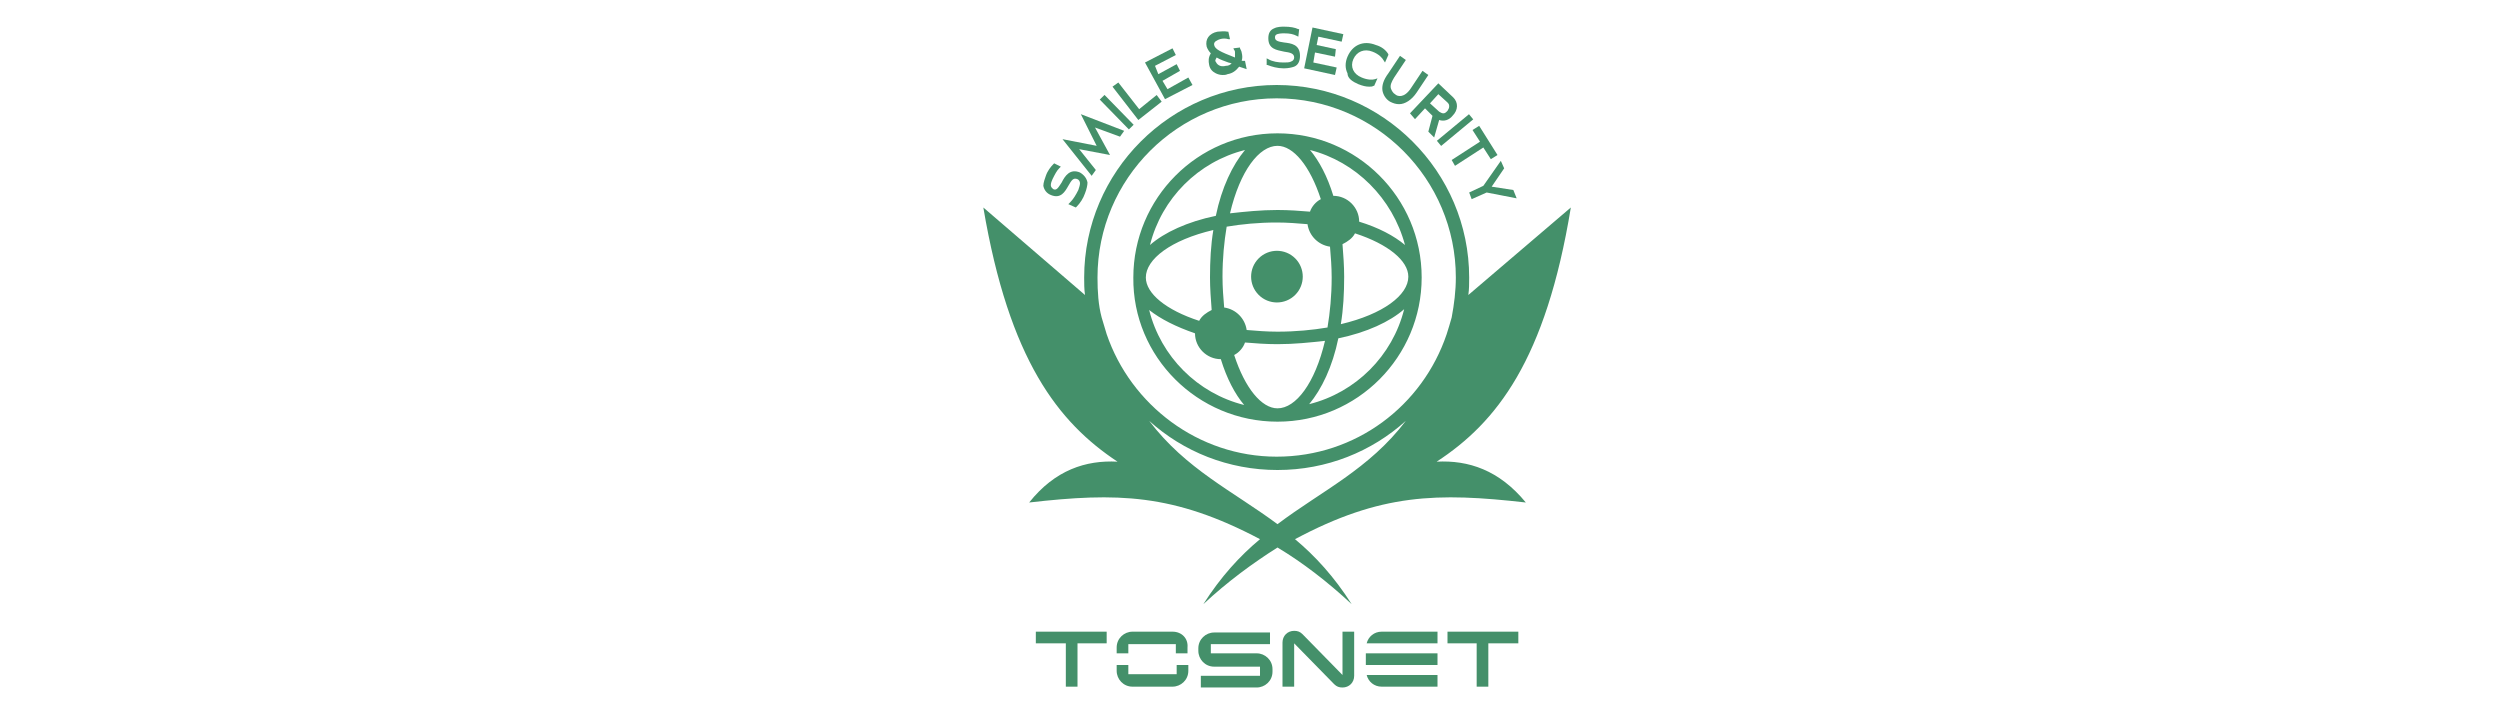 <?xml version="1.0" encoding="utf-8"?>
<!-- Generator: Adobe Illustrator 26.5.0, SVG Export Plug-In . SVG Version: 6.00 Build 0)  -->
<svg version="1.1" xmlns="http://www.w3.org/2000/svg" xmlns:xlink="http://www.w3.org/1999/xlink" x="0px" y="0px"
	 viewBox="0 0 300 85" style="enable-background:new 0 0 300 85;" xml:space="preserve">
<style type="text/css">
	.st0{fill:#44906A;}
	.st1{fill:#118452;}
</style>
<g id="デザイン">
	<g>
		<g>
			<polygon class="st0" points="124.3,77.2 127.9,77.2 127.9,82.4 129.3,82.4 129.3,77.2 132.8,77.2 132.8,75.8 124.3,75.8 			"/>
			<path class="st0" d="M150.8,78.4h-5.5v-1.1h7.1v-1.4h-6.7c-1,0-1.9,0.8-1.9,1.9v0.3c0,1,0.8,1.9,1.9,1.9h5.5v1.1h-7.1v1.4h6.7
				c1,0,1.9-0.8,1.9-1.9v-0.3C152.7,79.2,151.8,78.4,150.8,78.4z"/>
			<path class="st0" d="M161.1,81l-4.8-4.9c-0.3-0.3-0.6-0.4-1-0.4c-0.8,0-1.4,0.6-1.4,1.4v5.3h1.4v-5.2l4.8,4.9
				c0.3,0.3,0.6,0.4,1,0.4c0.8,0,1.4-0.6,1.4-1.4v-5.3h-1.4V81z"/>
			<path class="st0" d="M165.8,82.4h6.7v-1.4H164C164.2,81.8,164.9,82.4,165.8,82.4z"/>
			<rect x="163.9" y="78.4" class="st0" width="8.6" height="1.4"/>
			<path class="st0" d="M140.7,75.8h-4.8c-1,0-1.9,0.8-1.9,1.9v0.7h1.4v-1.1h5.7v1.1h1.4v-0.7C142.6,76.6,141.8,75.8,140.7,75.8z"/>
			<path class="st0" d="M141.1,80.9h-5.7v-1.1H134v0.7c0,1,0.8,1.9,1.9,1.9h4.8c1,0,1.9-0.8,1.9-1.9v-0.7h-1.4V80.9z"/>
			<path class="st0" d="M164,77.2h8.5v-1.4h-6.7C164.9,75.8,164.2,76.4,164,77.2z"/>
			<polygon class="st0" points="173.7,75.8 173.7,77.2 177.2,77.2 177.2,82.4 178.6,82.4 178.6,77.2 182.2,77.2 182.2,75.8 			"/>
		</g>
		<g>
			
				<ellipse transform="matrix(0.707 -0.707 0.707 0.707 21.377 118.107)" class="st0" cx="153.3" cy="33.2" rx="3.1" ry="3.1"/>
			<path class="st0" d="M153.3,50.6c9.6,0,17.3-7.8,17.3-17.3c0-9.6-7.8-17.3-17.3-17.3c-9.6,0-17.3,7.8-17.3,17.3
				C135.9,42.8,143.7,50.6,153.3,50.6z M153.3,49c-1.9,0-3.9-2.4-5.2-6.4c0.6-0.3,1.1-0.9,1.3-1.5c1.2,0.1,2.5,0.2,3.9,0.2
				c2,0,3.9-0.2,5.7-0.4C157.8,46,155.5,49,153.3,49z M146.9,36.9c-0.1-1.2-0.2-2.4-0.2-3.7c0-2.2,0.2-4.2,0.5-6
				c1.8-0.3,3.8-0.5,6-0.5c1.3,0,2.5,0.1,3.7,0.2c0.2,1.4,1.3,2.5,2.7,2.7c0.1,1.2,0.2,2.4,0.2,3.7c0,2.2-0.2,4.2-0.5,6
				c-1.8,0.3-3.8,0.5-6,0.5c-1.3,0-2.5-0.1-3.7-0.2C149.4,38.2,148.3,37.1,146.9,36.9z M157.1,48.5c1.5-1.8,2.8-4.5,3.5-7.9
				c3.4-0.7,6.2-2,7.9-3.5C167.1,42.7,162.7,47.1,157.1,48.5z M160.9,38.9c0.3-1.8,0.4-3.7,0.4-5.7c0-1.3-0.1-2.6-0.2-3.9
				c0.6-0.3,1.2-0.7,1.5-1.3c4,1.3,6.4,3.3,6.4,5.2C169,35.4,166,37.7,160.9,38.9z M168.6,29.4c-1.3-1.1-3.2-2.1-5.5-2.8
				c0,0,0,0,0,0c0-1.7-1.4-3.1-3.1-3.1c0,0,0,0,0,0c-0.7-2.3-1.7-4.2-2.8-5.5C162.7,19.4,167.1,23.8,168.6,29.4z M153.3,17.5
				c1.9,0,3.9,2.4,5.2,6.4c-0.6,0.3-1.1,0.9-1.3,1.5c-1.2-0.1-2.5-0.2-3.9-0.2c-2,0-3.9,0.2-5.7,0.4
				C148.8,20.5,151.1,17.5,153.3,17.5z M149.4,18c-1.5,1.8-2.8,4.5-3.5,7.9c-3.4,0.7-6.2,2-7.9,3.5C139.4,23.8,143.8,19.4,149.4,18z
				 M145.6,27.6c-0.3,1.8-0.4,3.7-0.4,5.7c0,1.3,0.1,2.6,0.2,3.9c-0.6,0.3-1.2,0.7-1.5,1.3c-4-1.3-6.4-3.3-6.4-5.2
				C137.5,31.1,140.5,28.8,145.6,27.6z M143.4,40C143.4,40,143.4,40,143.4,40c0,1.7,1.4,3.1,3.1,3.1c0,0,0,0,0,0
				c0.7,2.3,1.7,4.2,2.8,5.5c-5.6-1.4-10-5.8-11.4-11.4C139.3,38.3,141.1,39.2,143.4,40z"/>
			<path class="st0" d="M126.1,23.4c1.2,0.5,1.7-0.4,2.1-1.1c0.4-0.7,0.6-1,1.1-0.8c0.2,0.1,0.3,0.3,0.3,0.5c0,0.2-0.1,0.5-0.2,0.8
				c-0.3,0.6-0.6,1.1-1,1.5l-0.2,0.2l0.9,0.4l0.1-0.1c0.4-0.4,0.8-1,1-1.6c0.2-0.5,0.3-1,0.3-1.3c-0.1-0.5-0.4-0.9-0.9-1.2
				c-1.2-0.5-1.8,0.4-2.2,1.2c-0.4,0.6-0.6,1-1,0.8c-0.1-0.1-0.3-0.2-0.3-0.5c0-0.2,0.1-0.5,0.2-0.7c0.3-0.6,0.5-1,0.8-1.3l0.2-0.2
				l-0.8-0.4l-0.1,0.1c-0.3,0.3-0.7,0.8-0.9,1.4c-0.1,0.3-0.3,0.8-0.3,1.2C125.3,22.8,125.6,23.2,126.1,23.4z"/>
			<polygon class="st0" points="131,21.1 131.5,20.4 129.5,17.9 133.2,18.6 131.4,15.3 134.4,16.4 134.9,15.7 129.7,13.7 
				131.6,17.5 127.5,16.7 			"/>
			<rect x="133.5" y="11" transform="matrix(0.716 -0.699 0.699 0.716 28.695 97.391)" class="st0" width="0.8" height="5"/>
			<polygon class="st0" points="139.4,12.2 138.8,11.4 136.7,13.1 134.2,9.9 133.5,10.4 136.6,14.4 			"/>
			<polygon class="st0" points="143.1,10.2 142.6,9.3 140.1,10.7 139.5,9.7 141.6,8.5 141.2,7.7 139,8.9 138.6,7.9 141.1,6.6 
				140.7,5.8 137.4,7.5 139.8,11.9 			"/>
			<path class="st0" d="M145.3,6.4c-0.3,0.5-0.3,0.9-0.2,1.4c0.1,0.5,0.4,0.8,0.8,1c0.2,0.1,0.5,0.2,0.8,0.2c0.2,0,0.4,0,0.6-0.1
				c0.6-0.1,1-0.4,1.4-0.9l0.9,0.3l-0.2-1L149,7.3c0.1-0.3,0.1-0.6,0-1c0-0.1-0.1-0.3-0.2-0.5l0-0.1L148,5.8l0.1,0.2
				c0.1,0.1,0.1,0.2,0.1,0.3c0,0.2,0,0.4,0,0.6c-1.8-0.7-2.4-1-2.5-1.5c-0.1-0.4,0.4-0.6,0.7-0.7c0.3-0.1,0.7-0.1,1,0l0.2,0
				l-0.2-0.9l-0.1,0c-0.4-0.1-0.9,0-1.2,0c-1,0.2-1.5,0.9-1.3,1.8C144.9,5.9,145.1,6.2,145.3,6.4z M146,6.9c0.5,0.3,0.9,0.4,1.4,0.6
				c0.1,0,0.3,0.1,0.4,0.1c-0.2,0.2-0.4,0.3-0.7,0.3c-0.7,0.2-1.1-0.2-1.2-0.5C145.8,7.4,145.8,7.2,146,6.9z"/>
			<path class="st0" d="M154,8.2c0,0,0.1,0,0.1,0c0.5,0,0.9-0.1,1.2-0.2c0.5-0.2,0.7-0.7,0.7-1.3c0-1.4-1.1-1.5-1.9-1.6
				c-0.7-0.1-1.1-0.2-1.1-0.6c0-0.1,0-0.2,0.1-0.3c0.2-0.2,0.8-0.2,1-0.2c0.7,0,1.1,0.1,1.5,0.3l0.2,0.1l0.1-0.9l-0.1,0
				c-0.4-0.2-1-0.3-1.7-0.3c-0.3,0-0.8,0-1.2,0.2c-0.5,0.2-0.7,0.6-0.7,1.2c0,1.3,1,1.4,1.9,1.6c0.7,0.1,1.2,0.2,1.2,0.7
				c0,0.2-0.1,0.4-0.4,0.5c-0.2,0.1-0.5,0.1-0.9,0.1c-0.6,0-1.3-0.1-1.8-0.4l-0.2-0.1L152,7.8l0.1,0C152.6,8,153.3,8.2,154,8.2z"/>
			<polygon class="st0" points="160.4,8.1 157.6,7.5 157.8,6.3 160.2,6.8 160.3,5.9 158,5.4 158.2,4.4 161,5 161.2,4.1 157.5,3.3 
				156.5,8.2 160.2,9 			"/>
			<path class="st0" d="M163,10.1c0.5,0.2,0.9,0.3,1.3,0.3c0.2,0,0.4,0,0.5-0.1l0.1,0l0.4-0.9L165,9.5c-0.3,0.1-0.9,0.1-1.6-0.2
				c-1-0.4-1.4-1.3-1-2.2s1.3-1.3,2.3-0.9c0.8,0.3,1.2,0.8,1.3,1l0.2,0.3l0.4-0.9l0-0.1c-0.3-0.5-0.8-0.9-1.5-1.1
				c-1.5-0.6-2.8,0-3.4,1.4c-0.3,0.7-0.3,1.4,0,2C161.7,9.4,162.3,9.8,163,10.1z"/>
			<path class="st0" d="M165.9,10.9c0.1,0.5,0.4,1,0.9,1.3c0.4,0.2,0.7,0.3,1.1,0.3c0.7,0,1.5-0.5,2.1-1.4l1.4-2.1l-0.7-0.5
				l-1.4,2.1c-0.8,1.2-1.6,1-1.9,0.7c-0.2-0.1-0.4-0.4-0.5-0.7c-0.1-0.4,0.1-0.8,0.4-1.3l1.4-2.1l-0.7-0.5l-1.4,2.1
				C166,9.6,165.8,10.3,165.9,10.9z"/>
			<path class="st0" d="M169.8,14.3L171,13l0.9,0.9l-0.5,1.9l0.7,0.7l0.6-2.1c0.6,0.2,1.2,0,1.6-0.5c0.7-0.7,0.7-1.6,0.1-2.2
				l-1.8-1.7l-3.4,3.6L169.8,14.3z M172.6,11.3l1.1,1c0.2,0.2,0.2,0.3,0.2,0.5c0,0.2-0.1,0.3-0.2,0.5c-0.2,0.2-0.3,0.3-0.5,0.3
				c-0.2,0-0.3-0.1-0.5-0.2l-1.1-1L172.6,11.3z"/>
			
				<rect x="172.1" y="15.2" transform="matrix(0.77 -0.638 0.638 0.77 30.212 114.992)" class="st0" width="5" height="0.8"/>
			<polygon class="st0" points="177.6,17 174.2,19.2 174.6,19.9 178,17.7 178.9,19.1 179.7,18.6 177.5,15.1 176.7,15.6 			"/>
			<polygon class="st0" points="176.3,23.1 176.6,23.9 178.4,23.1 182,23.8 181.6,22.8 179,22.4 180.5,20.2 180.1,19.3 178,22.3 			
				"/>
			<path class="st0" d="M172.4,55.4c7.2-4.7,13.1-12.2,16.1-30.5l-12.3,10.5c0.1-0.7,0.1-1.4,0.1-2.1c0-12.7-10.4-23.1-23.1-23.1
				c-12.7,0-23.1,10.4-23.1,23.1c0,0.7,0,1.4,0.1,2.1L118,24.9c3.1,18.3,9,25.8,16.1,30.5c-3.8-0.2-7.5,1-10.6,4.9
				c10.5-1.2,17.3-1.1,27.7,4.4c-2.4,2-4.7,4.5-6.8,7.8c2.9-2.7,5.9-4.9,8.9-6.8c3,1.8,6,4.1,8.9,6.8c-2.1-3.3-4.4-5.8-6.8-7.8
				c10.3-5.5,17.1-5.6,27.7-4.4C179.9,56.4,176.2,55.2,172.4,55.4z M132.8,40.1c-0.2-0.7-0.4-1.3-0.6-2c-0.4-1.5-0.5-3.1-0.5-4.8
				c0-11.9,9.7-21.5,21.5-21.5c11.9,0,21.5,9.7,21.5,21.5c0,1.6-0.2,3.2-0.5,4.8c-0.2,0.7-0.4,1.4-0.6,2
				c-2.9,8.6-10.9,14.7-20.4,14.7C143.8,54.8,135.7,48.6,132.8,40.1z M153.3,62.9c-5.4-4-11-6.6-15.4-12.4c4.1,3.7,9.5,5.9,15.4,5.9
				c5.9,0,11.3-2.2,15.4-5.9C164.3,56.3,158.6,58.9,153.3,62.9z"/>
		</g>
	</g>
</g>
<g id="寸法">
</g>
</svg>
